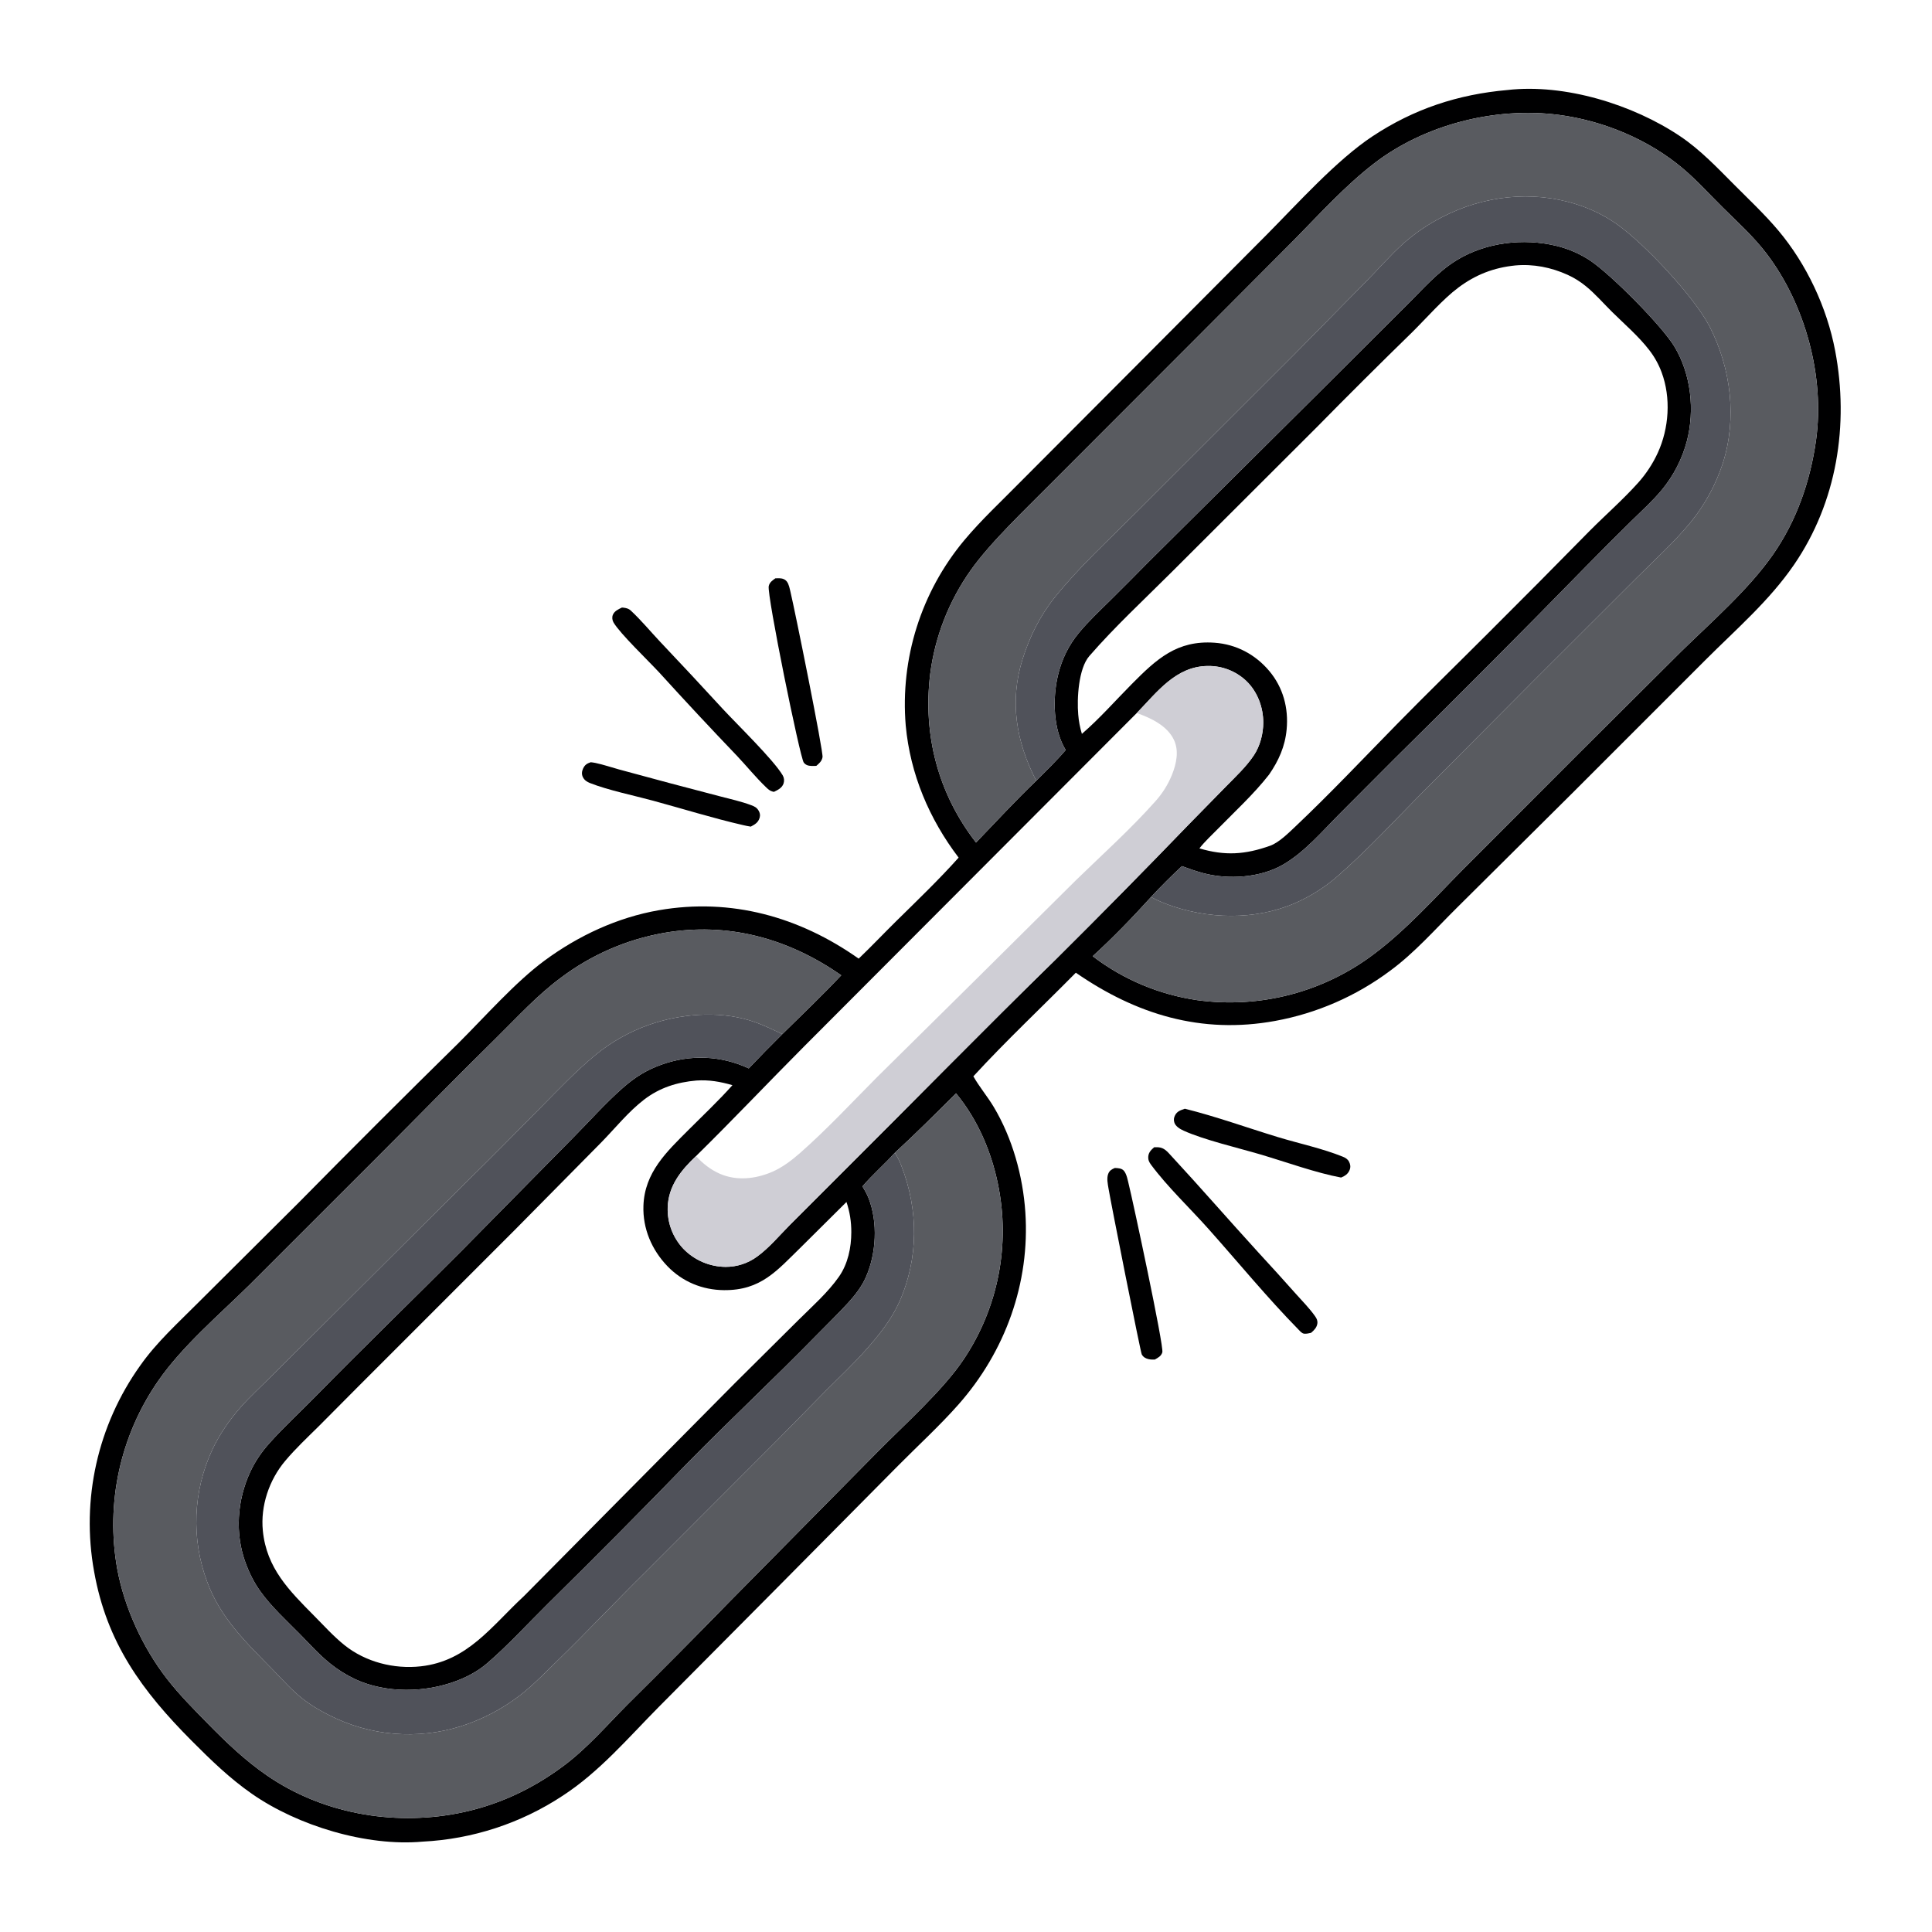 <?xml version="1.0" encoding="UTF-8"?> <svg xmlns="http://www.w3.org/2000/svg" width="1024" height="1024" viewBox="0 0 1024 1024" fill="none"><g clip-path="url(#clip0_989_4031)"><path d="M508.094 454.56C492.488 434.034 482.448 410.338 480.056 384.543C477.085 348.992 488.24 313.703 511.105 286.32C520.257 275.376 530.824 265.625 540.804 255.449L607.527 188.534L671.378 124.398C687.792 107.831 708.514 84.782 727.426 72.265C749.428 57.703 772.778 50.014 799.012 47.705C829.36 44.23 865.494 55.385 890.565 72.25C901.249 79.437 910.214 88.922 919.257 98.002C927.083 105.861 935.334 113.611 942.483 122.093C957.517 139.933 968.338 163.028 972.673 185.909C980.104 225.142 973.634 266.141 950.842 299.363C937.749 318.448 920.224 333.491 903.965 349.764L832.798 420.935L772.387 480.933C760.88 492.303 749.782 505.029 736.687 514.608C718.72 528.008 697.902 537.078 675.854 541.111C636.804 548.248 602.279 537.72 570.213 515.552C552.152 533.878 533.311 551.522 515.906 570.476C519.071 576.089 523.392 581.162 526.713 586.721C536.612 603.291 542.161 623.313 543.452 642.499C545.976 680.011 532.81 716.38 507.959 744.47C497.959 755.774 486.557 766.195 475.92 776.934L411.048 842.406L349.267 904.61C332.984 921.052 317.8 939.031 298.26 951.76C276.129 966.372 250.482 974.778 223.995 976.102C194.344 978.778 157.795 967.701 133.478 950.731C121.668 942.49 111.833 932.931 101.709 922.768C75.274 896.229 56.552 870.674 49.871 832.906C42.936 794.712 51.761 755.337 74.334 723.757C83.017 711.38 94.503 701.051 105.125 690.362L158.188 637.552C186.217 609.113 214.471 580.898 242.947 552.908C256.997 538.935 273.131 520.559 288.65 509.116C306.525 495.937 327.285 486.24 349.245 482.429C387.518 475.786 423.751 485.946 455.122 508.099C461.956 501.564 468.493 494.642 475.238 488.001C486.355 477.057 497.694 466.197 508.094 454.56ZM602.519 377.918L426.086 554.738C406.944 573.971 388.251 593.732 368.906 612.749C360.94 620.298 354.24 628.513 353.888 639.998C353.645 648.071 356.605 655.914 362.122 661.813C367.991 667.91 376.066 671.389 384.528 671.468C390.553 671.503 396.429 669.595 401.283 666.027C407.616 661.439 413.113 654.837 418.61 649.288L445.786 622.107C483.848 584.211 521.406 545.808 559.818 508.273C583.581 484.666 607.091 460.807 630.345 436.7L649.77 416.882C654.903 411.64 660.571 406.386 664.632 400.245C667.871 395.348 669.537 388.916 669.556 383.075C669.583 374.887 666.489 366.586 660.522 360.876C654.981 355.652 647.608 352.816 639.994 352.982C623.149 353.228 613.243 366.861 602.519 377.918ZM517.314 446.566C527.881 435.606 538.241 424.34 549.234 413.811C554.522 408.501 559.991 403.228 564.85 397.516C558.139 386.67 557.856 370.145 560.706 358.061C562.698 349.614 566.298 342.137 571.83 335.443C576.915 329.289 582.829 323.765 588.502 318.16C595.239 311.493 601.928 304.779 608.568 298.016L697.34 209.851L745.024 162.306C753.644 153.84 761.739 144.226 772.125 137.877C787.539 128.453 807.462 126.069 824.934 130.322C831.238 131.842 837.234 134.435 842.659 137.989C853.762 145.349 880.752 172.556 887.483 183.705C896.305 198.318 898.356 217.397 894.074 233.836C891.568 243.265 887.064 252.046 880.867 259.582C875.927 265.559 870.087 270.797 864.561 276.221C856.47 284.176 848.453 292.206 840.511 300.31C806.961 334.653 773.089 368.679 738.899 402.385L709.986 431.39C700.753 440.679 691.547 451.559 680.149 458.22C668.106 465.258 651.026 466.334 637.763 462.786C633.915 461.757 630.176 460.457 626.447 459.067C620.79 464.323 615.326 469.784 610.066 475.438C600.34 486.181 589.846 497.052 579.146 506.811C595.316 519.148 614.363 527.16 634.489 530.091C667.825 534.705 701.627 525.86 728.43 505.51C745.537 492.656 760.47 475.918 775.518 460.711L837.114 399.024L890.993 345.385C907.283 329.45 926.733 312.556 939.724 293.935C952.265 275.96 959.548 254.866 962.547 233.254C967.2 199.711 956.904 161.567 936.442 134.586C929.536 125.48 921.057 117.829 912.963 109.821C906.036 102.967 899.483 95.657 892.034 89.355C873.838 73.959 849.798 63.973 826.189 60.886C792.571 56.492 754.919 66.012 728.041 86.83C712.836 98.606 699.474 113.351 686.014 127.051L635.671 177.553L557.024 256.273C543.602 269.89 525.184 287.143 514.479 302.269C502.941 318.538 495.575 337.391 493.029 357.173C489.065 389.617 497.251 420.736 517.314 446.566ZM414.648 548.117C425.134 537.815 435.787 527.626 445.875 516.933C417.762 497.313 385.702 488.505 351.624 494.506C331.879 498.029 313.244 506.165 297.238 518.253C284.579 527.627 274.133 539.202 262.946 550.192C241.33 571.43 220.196 593.152 198.743 614.556L132.404 680.87C116.34 696.71 96.663 713.386 83.851 731.906C63.714 760.928 55.903 796.749 62.128 831.519C65.893 852.017 75.667 873.299 88.443 889.75C95.095 898.314 102.739 905.989 110.323 913.715C120.091 923.667 129.97 933.095 141.489 941.028C170.646 961.107 207.8 967.758 242.385 961.147C263.111 957.185 281.936 948.475 298.79 935.877C311.27 926.549 321.494 914.626 332.419 903.608C350.795 885.424 369.006 867.074 387.05 848.561L465.256 769.381C479.414 755.037 499.803 736.885 510.733 720.546C529.086 693.196 535.632 659.6 528.888 627.361C525.326 610.07 518.032 593.163 506.729 579.506C496.029 590.132 485.392 600.81 474.278 611.007C468.776 617.138 462.461 622.556 457.125 628.806C458.328 630.824 459.487 632.824 460.349 635.017C465.4 647.883 464.466 664.47 458.897 677.008C456.685 681.989 453.285 686.379 449.631 690.388C444.161 696.389 438.259 702.069 432.581 707.877C410.352 730.612 387.136 752.33 364.845 774.989C340.309 800.29 315.485 825.309 290.377 850.042C279.794 860.5 269.526 871.808 258.271 881.516C253.461 885.664 247.898 888.656 241.973 890.909C225.405 897.209 204.665 897.563 188.419 890.086C183.661 887.857 179.185 885.068 175.087 881.78C169.181 877.065 164.175 871.394 158.879 866.032C151.707 858.771 143.836 851.643 137.896 843.313C134.641 838.748 132.134 833.736 130.196 828.478C124.425 812.815 125.646 795.275 132.603 780.202C135.158 774.665 138.573 769.675 142.621 765.124C150.329 756.458 159.129 748.403 167.262 740.101C192.768 714.066 218.99 688.736 244.712 662.909L303.89 602.88C312.559 594.145 320.842 584.74 330.085 576.622C336.45 571.032 342.422 567.23 350.414 564.347C365.791 558.801 382.066 559.381 396.856 566.274C402.686 560.124 408.617 554.071 414.648 548.117ZM803.153 140.692C791.724 141.844 782.124 145.568 772.904 152.469C764.794 158.54 756.077 168.563 748.708 175.865C731.553 192.591 714.574 209.496 697.775 226.579L621.246 302.978C606.501 317.716 591.026 331.988 577.353 347.726C571.597 354.352 570.75 370.379 571.483 378.738C571.762 382.208 572.413 385.639 573.426 388.969C582.78 380.902 591.187 371.313 599.897 362.532C612.974 349.349 623.83 339.231 643.762 340.657C655.203 341.476 665.32 346.835 672.702 355.594C680.081 364.349 683.004 375.269 681.95 386.583C681.105 395.644 677.736 403.15 672.618 410.57C664.683 420.733 654.445 430.183 645.375 439.432C642.118 442.753 638.579 445.986 635.715 449.657C649.246 453.695 659.951 452.969 673.163 448.274C677.766 446.639 682.805 441.647 686.352 438.293C705.042 420.621 722.849 401.719 740.867 383.353C756.46 367.458 772.433 351.909 788.174 336.157C806.427 317.969 824.58 299.681 842.632 281.293C851.079 272.806 860.26 264.792 868.245 255.88C872.488 251.142 875.997 245.796 878.656 240.019C884.636 226.982 885.729 210.841 880.685 197.319C879.115 193.083 876.904 189.112 874.131 185.545C868.476 178.189 860.979 171.796 854.375 165.257C849.809 160.736 845.469 155.69 840.481 151.638C837.489 149.206 834.313 147.219 830.796 145.629C822.071 141.685 812.715 139.837 803.153 140.692ZM369.117 572.702C358.851 573.589 349.633 576.483 341.374 582.823C333.033 589.226 325.959 598.081 318.598 605.589L273.054 651.689L190.017 734.744L169.047 755.843C162.965 761.866 156.623 767.784 151.118 774.351C142.63 784.474 138.001 798.164 139.315 811.364C141.29 831.202 153.254 843.02 166.542 856.451C171.71 861.674 176.803 867.316 182.535 871.922C193.72 880.907 208.797 884.761 223.022 883.186C247.935 880.427 260.592 861.792 277.633 846.034L389.379 733.219L423.183 699.652C430.45 692.424 438.763 685.112 444.641 676.707C449.43 669.859 451.191 661.309 451.209 653.076C451.222 647.544 450.406 642.315 448.648 637.077L424.602 660.959C411.676 673.558 403.314 683.952 383.736 683.804C372.284 683.718 361.671 679.348 353.725 671.072C345.416 662.419 340.617 651.171 341.03 639.099C341.636 621.364 353.36 610.443 365.048 598.751C372.804 590.992 380.916 583.362 388.208 575.168C381.772 573.3 375.832 572.25 369.117 572.702Z" fill="#000001"></path><path d="M549.234 413.812C538.241 424.341 527.881 435.607 517.314 446.567C497.251 420.737 489.065 389.618 493.029 357.174C495.575 337.392 502.941 318.539 514.479 302.27C525.184 287.144 543.602 269.891 557.024 256.274L635.671 177.554L686.014 127.052C699.474 113.352 712.836 98.607 728.041 86.831C754.919 66.013 792.571 56.493 826.189 60.887C849.798 63.974 873.838 73.96 892.034 89.356C899.483 95.658 906.036 102.968 912.963 109.822C921.057 117.83 929.536 125.481 936.442 134.587C956.904 161.568 967.2 199.712 962.547 233.255C959.548 254.867 952.265 275.961 939.724 293.936C926.733 312.557 907.283 329.451 890.993 345.386L837.114 399.025L775.518 460.712C760.47 475.919 745.537 492.657 728.43 505.511C701.627 525.861 667.825 534.706 634.489 530.092C614.363 527.161 595.316 519.149 579.146 506.812C589.846 497.053 600.34 486.182 610.066 475.439C613.959 477.574 618.125 479.222 622.342 480.598C644.267 487.755 669.689 487.325 690.46 476.752C697.198 473.399 703.472 469.186 709.124 464.217C724.609 450.654 738.793 435.34 753.239 420.696L813.669 359.983L867.184 306.547C876.919 296.8 887.487 287.306 896.201 276.651C903.62 267.478 909.321 257.04 913.031 245.84C920.777 221.86 917.513 195.227 906.079 172.999C898.038 157.367 871.484 128.954 856.731 118.648C850.211 114.113 843.032 110.608 835.446 108.257C811.89 100.757 786.263 103.754 764.473 115.012C757.158 118.734 750.333 123.351 744.157 128.757C736.813 135.31 730.37 142.849 723.445 149.836C706.286 167.151 689.338 184.712 672.002 201.844L601.624 272.174C587.265 286.591 571.802 300.702 559.07 316.592C551.253 326.349 545.753 337.406 542.002 349.308C534.942 371.707 538.561 393.148 549.234 413.812Z" fill="#595B60"></path><path d="M549.234 413.811C538.561 393.147 534.942 371.706 542.002 349.307C545.753 337.405 551.253 326.348 559.07 316.591C571.802 300.701 587.265 286.59 601.624 272.173L672.002 201.843C689.338 184.711 706.286 167.15 723.445 149.835C730.37 142.848 736.813 135.309 744.157 128.756C750.333 123.35 757.158 118.733 764.473 115.011C786.263 103.753 811.89 100.756 835.446 108.256C843.032 110.607 850.211 114.112 856.731 118.647C871.484 128.953 898.038 157.366 906.079 172.998C917.513 195.226 920.777 221.859 913.031 245.839C909.321 257.039 903.62 267.477 896.201 276.65C887.487 287.305 876.919 296.799 867.184 306.546L813.669 359.982L753.239 420.695C738.793 435.339 724.609 450.653 709.124 464.216C703.472 469.185 697.198 473.398 690.46 476.751C669.689 487.324 644.267 487.754 622.342 480.597C618.125 479.221 613.959 477.573 610.066 475.438C615.326 469.784 620.79 464.323 626.447 459.067C630.176 460.457 633.915 461.757 637.763 462.786C651.026 466.334 668.106 465.258 680.149 458.22C691.547 451.559 700.753 440.679 709.986 431.39L738.899 402.385C773.089 368.679 806.961 334.653 840.511 300.31C848.453 292.206 856.47 284.176 864.561 276.221C870.087 270.797 875.927 265.559 880.867 259.582C887.064 252.046 891.568 243.265 894.074 233.836C898.356 217.397 896.305 198.318 887.483 183.705C880.752 172.556 853.762 145.349 842.659 137.989C837.234 134.435 831.238 131.842 824.934 130.322C807.462 126.069 787.539 128.453 772.125 137.877C761.739 144.226 753.644 153.84 745.024 162.306L697.34 209.851L608.568 298.016C601.928 304.779 595.239 311.493 588.502 318.16C582.829 323.765 576.915 329.289 571.83 335.443C566.298 342.137 562.698 349.614 560.706 358.061C557.856 370.145 558.139 386.67 564.85 397.516C559.991 403.228 554.522 408.501 549.234 413.811Z" fill="#50525A"></path><path d="M432.676 405.917C431.814 405.974 430.969 406.015 430.105 405.968C428.39 405.876 427.151 405.603 426.018 404.176C424.03 401.673 406.408 315.283 407.446 310.659C407.911 308.586 409.368 307.684 410.973 306.516C411.652 306.485 412.332 306.474 413.011 306.484C414.622 306.524 416.082 306.951 417.1 308.309C418.135 309.691 418.549 311.955 418.95 313.626C421.266 323.273 436.471 398.403 435.956 401.311C435.577 403.448 434.228 404.569 432.676 405.917Z" fill="#000001"></path><path d="M410.221 419.696C409.989 419.649 409.754 419.612 409.524 419.554C408.062 419.185 407.131 418.315 406.064 417.294C400.65 412.111 395.754 406.069 390.595 400.598C376.705 386.09 363.006 371.402 349.5 356.536C343.688 350.25 328.574 335.768 325.175 329.904C324.506 328.75 324.304 327.18 324.81 325.926C325.653 323.835 327.753 322.929 329.643 322.01C330.276 322.05 330.896 322.117 331.517 322.25C332.631 322.488 333.5 322.834 334.354 323.63C339.773 328.677 344.722 334.654 349.81 340.065C361.028 351.898 372.149 363.823 383.173 375.838C390.593 383.852 410.03 402.728 414.87 410.989C415.613 412.273 415.774 413.812 415.315 415.222C414.538 417.616 412.319 418.667 410.221 419.696Z" fill="#000001"></path><path d="M602.519 377.918C613.243 366.861 623.149 353.228 639.994 352.982C647.608 352.816 654.981 355.652 660.522 360.876C666.489 366.586 669.583 374.887 669.556 383.075C669.537 388.916 667.871 395.348 664.632 400.245C660.571 406.386 654.903 411.64 649.77 416.882L630.345 436.7C607.091 460.807 583.581 484.666 559.818 508.273C521.406 545.808 483.848 584.211 445.786 622.107L418.61 649.288C413.113 654.837 407.616 661.438 401.283 666.026C396.429 669.594 390.553 671.503 384.528 671.468C376.066 671.389 367.991 667.91 362.122 661.812C356.605 655.913 353.645 648.07 353.888 639.997C354.24 628.512 360.94 620.298 368.906 612.749C372.436 616.668 376.69 620.009 381.545 622.125C390.403 625.986 400.276 624.895 408.983 621.228C414.475 618.914 419.593 615.034 424.038 611.12C438.333 598.534 451.375 584.477 464.79 570.984L517.384 519.002L570.263 466.54C584.356 452.828 599.354 439.359 612.412 424.665C616.151 420.51 619.131 415.729 621.215 410.542C623.51 404.76 624.991 398.04 622.213 392.154C618.654 384.612 609.967 380.543 602.519 377.918Z" fill="#CFCED5"></path><path d="M397.936 438.127C396.563 437.931 395.208 437.636 393.856 437.326C377.89 433.662 361.968 428.684 346.141 424.387C335.791 421.576 322.42 418.849 312.693 415.031C311.107 414.409 309.761 413.517 308.963 411.942C308.19 410.415 308.356 408.83 309.06 407.324C309.982 405.353 311.131 404.674 313.092 403.998C313.928 404.092 314.77 404.2 315.594 404.373C319.808 405.258 324.008 406.703 328.164 407.845L354.961 415.076L381.533 422.057C387.077 423.513 392.821 424.754 398.185 426.778C399.881 427.418 401.029 427.962 402.011 429.54C402.758 430.74 403.04 431.981 402.637 433.378C401.893 435.954 400.185 436.93 397.936 438.127Z" fill="#000001"></path><path d="M414.648 548.118C408.894 545.356 403.192 542.593 397.059 540.753C380.136 535.674 360.259 537.409 343.755 543.258C333.755 546.803 323.847 552.347 315.664 559.108C305.206 567.747 296.037 577.458 286.521 587.081C273.535 600.214 260.545 613.426 247.348 626.349L169.42 703.968L143.011 730.243C137.882 735.334 132.458 740.309 127.674 745.72C121.709 752.468 116.311 760.268 112.494 768.439C102.253 790.469 101.289 815.689 109.82 838.437C116.837 857.582 130.479 870.585 144.382 884.766C149.836 890.328 154.834 896.159 161.064 900.906C166.319 904.909 172.306 908.144 178.29 910.911C200.549 921.041 225.918 921.93 248.831 913.381C259.41 909.457 269.264 903.805 277.991 896.654C284.336 891.394 290.138 885.379 296.044 879.629C311.497 864.586 326.229 848.876 341.582 833.758L412.71 762.546L437.922 736.887C444.955 729.824 452.343 722.926 458.946 715.458C465.714 707.803 472.396 699.571 476.598 690.196C486.94 667.12 486.883 641.311 477.726 617.854C476.767 615.396 475.729 613.217 474.278 611.008C485.392 600.811 496.029 590.133 506.729 579.507C518.032 593.164 525.326 610.071 528.888 627.362C535.632 659.601 529.086 693.197 510.733 720.547C499.803 736.886 479.414 755.038 465.256 769.382L387.05 848.562C369.006 867.075 350.795 885.425 332.419 903.609C321.494 914.627 311.27 926.55 298.79 935.878C281.936 948.476 263.111 957.186 242.385 961.148C207.8 967.759 170.646 961.108 141.489 941.029C129.97 933.096 120.091 923.668 110.323 913.716C102.739 905.99 95.095 898.315 88.443 889.751C75.667 873.3 65.893 852.018 62.128 831.52C55.903 796.75 63.714 760.929 83.851 731.907C96.663 713.387 116.34 696.711 132.404 680.871L198.743 614.557C220.196 593.153 241.33 571.431 262.946 550.193C274.133 539.203 284.579 527.628 297.238 518.254C313.244 506.166 331.879 498.03 351.624 494.507C385.702 488.506 417.762 497.314 445.875 516.934C435.787 527.627 425.134 537.816 414.648 548.118Z" fill="#595B60"></path><path d="M474.278 611.006C475.729 613.215 476.767 615.394 477.726 617.852C486.883 641.309 486.94 667.118 476.598 690.194C472.396 699.569 465.714 707.801 458.946 715.456C452.343 722.924 444.955 729.822 437.922 736.885L412.71 762.544L341.582 833.756C326.229 848.874 311.497 864.584 296.044 879.627C290.138 885.377 284.336 891.392 277.991 896.652C269.264 903.803 259.41 909.455 248.831 913.379C225.918 921.928 200.549 921.039 178.29 910.909C172.306 908.142 166.319 904.907 161.064 900.904C154.834 896.157 149.836 890.326 144.382 884.764C130.479 870.583 116.837 857.58 109.82 838.435C101.289 815.687 102.253 790.467 112.494 768.437C116.311 760.266 121.709 752.466 127.674 745.718C132.458 740.307 137.882 735.332 143.011 730.241L169.42 703.966L247.348 626.347C260.545 613.424 273.535 600.212 286.521 587.079C296.037 577.456 305.206 567.745 315.664 559.106C323.847 552.345 333.755 546.801 343.755 543.256C360.259 537.407 380.136 535.672 397.059 540.751C403.192 542.591 408.894 545.354 414.648 548.116C408.617 554.07 402.686 560.123 396.856 566.273C382.066 559.38 365.791 558.8 350.414 564.346C342.422 567.229 336.45 571.031 330.085 576.621C320.842 584.739 312.559 594.144 303.89 602.879L244.712 662.908C218.99 688.735 192.768 714.065 167.262 740.1C159.129 748.402 150.329 756.457 142.621 765.123C138.573 769.674 135.158 774.664 132.603 780.201C125.646 795.274 124.425 812.814 130.196 828.477C132.134 833.735 134.641 838.747 137.896 843.312C143.836 851.642 151.707 858.77 158.879 866.031C164.175 871.393 169.181 877.064 175.087 881.779C179.185 885.067 183.661 887.856 188.419 890.085C204.665 897.562 225.405 897.208 241.973 890.908C247.898 888.655 253.461 885.663 258.271 881.515C269.526 871.807 279.794 860.499 290.377 850.041C315.485 825.308 340.309 800.289 364.845 774.988C387.136 752.329 410.352 730.611 432.581 707.876C438.259 702.068 444.161 696.388 449.631 690.387C453.285 686.378 456.685 681.988 458.897 677.007C464.466 664.469 465.4 647.882 460.349 635.016C459.487 632.823 458.328 630.823 457.125 628.805C462.461 622.555 468.776 617.137 474.278 611.006Z" fill="#50525A"></path><path d="M710.813 624.127C697.739 621.723 681.322 615.798 668.212 611.924C656.413 608.438 638.212 604.191 627.426 599.315C625.498 598.444 622.976 597.009 622.376 594.782C622.008 593.415 622.181 592.344 622.823 591.106C623.961 588.911 625.81 588.434 628 587.648C644.536 591.76 660.99 597.717 677.307 602.682C688.59 606.116 700.763 608.652 711.68 613.061C713.08 613.626 714.272 614.317 714.997 615.697C715.752 617.133 715.938 618.536 715.345 620.057C714.487 622.254 712.892 623.242 710.813 624.127Z" fill="#000001"></path><path d="M694.869 706.436C693.739 706.691 692.413 707 691.245 706.879C690.025 706.753 689.073 705.557 688.26 704.729C671.579 687.727 656.268 669.016 640.405 651.23C630.586 640.222 618.769 629.063 610.055 617.308C609.03 615.925 608.49 614.759 608.609 612.997C608.758 610.808 610.164 609.406 611.742 608.066C612.425 608.043 613.106 608.036 613.79 608.069C617.073 608.229 618.745 610.428 620.828 612.679C636.355 629.455 651.34 646.721 666.748 663.598C673.545 670.965 680.275 678.393 686.936 685.882C690.342 689.698 694.169 693.552 697.098 697.739C697.937 698.939 698.446 700.081 698.211 701.594C697.891 703.661 696.401 705.167 694.869 706.436Z" fill="#000001"></path><path d="M612.043 720.608C610.984 720.617 609.903 720.629 608.864 720.397C607.266 720.039 606.004 719.362 605.166 717.889C604.498 716.714 588.673 636.941 587.539 629.956C587.146 627.534 586.477 624.574 587.364 622.198C588.033 620.407 589.21 619.775 590.856 619.055C592.567 619.114 594.539 619.162 595.725 620.579C597.216 622.362 597.754 625.703 598.312 627.935C600.367 636.159 616.998 713.59 616.059 716.753C615.446 718.817 613.782 719.612 612.043 720.608Z" fill="#000001"></path></g><defs><clipPath id="clip0_989_4031"><rect width="1024" height="1024" fill="white"></rect></clipPath></defs></svg> 